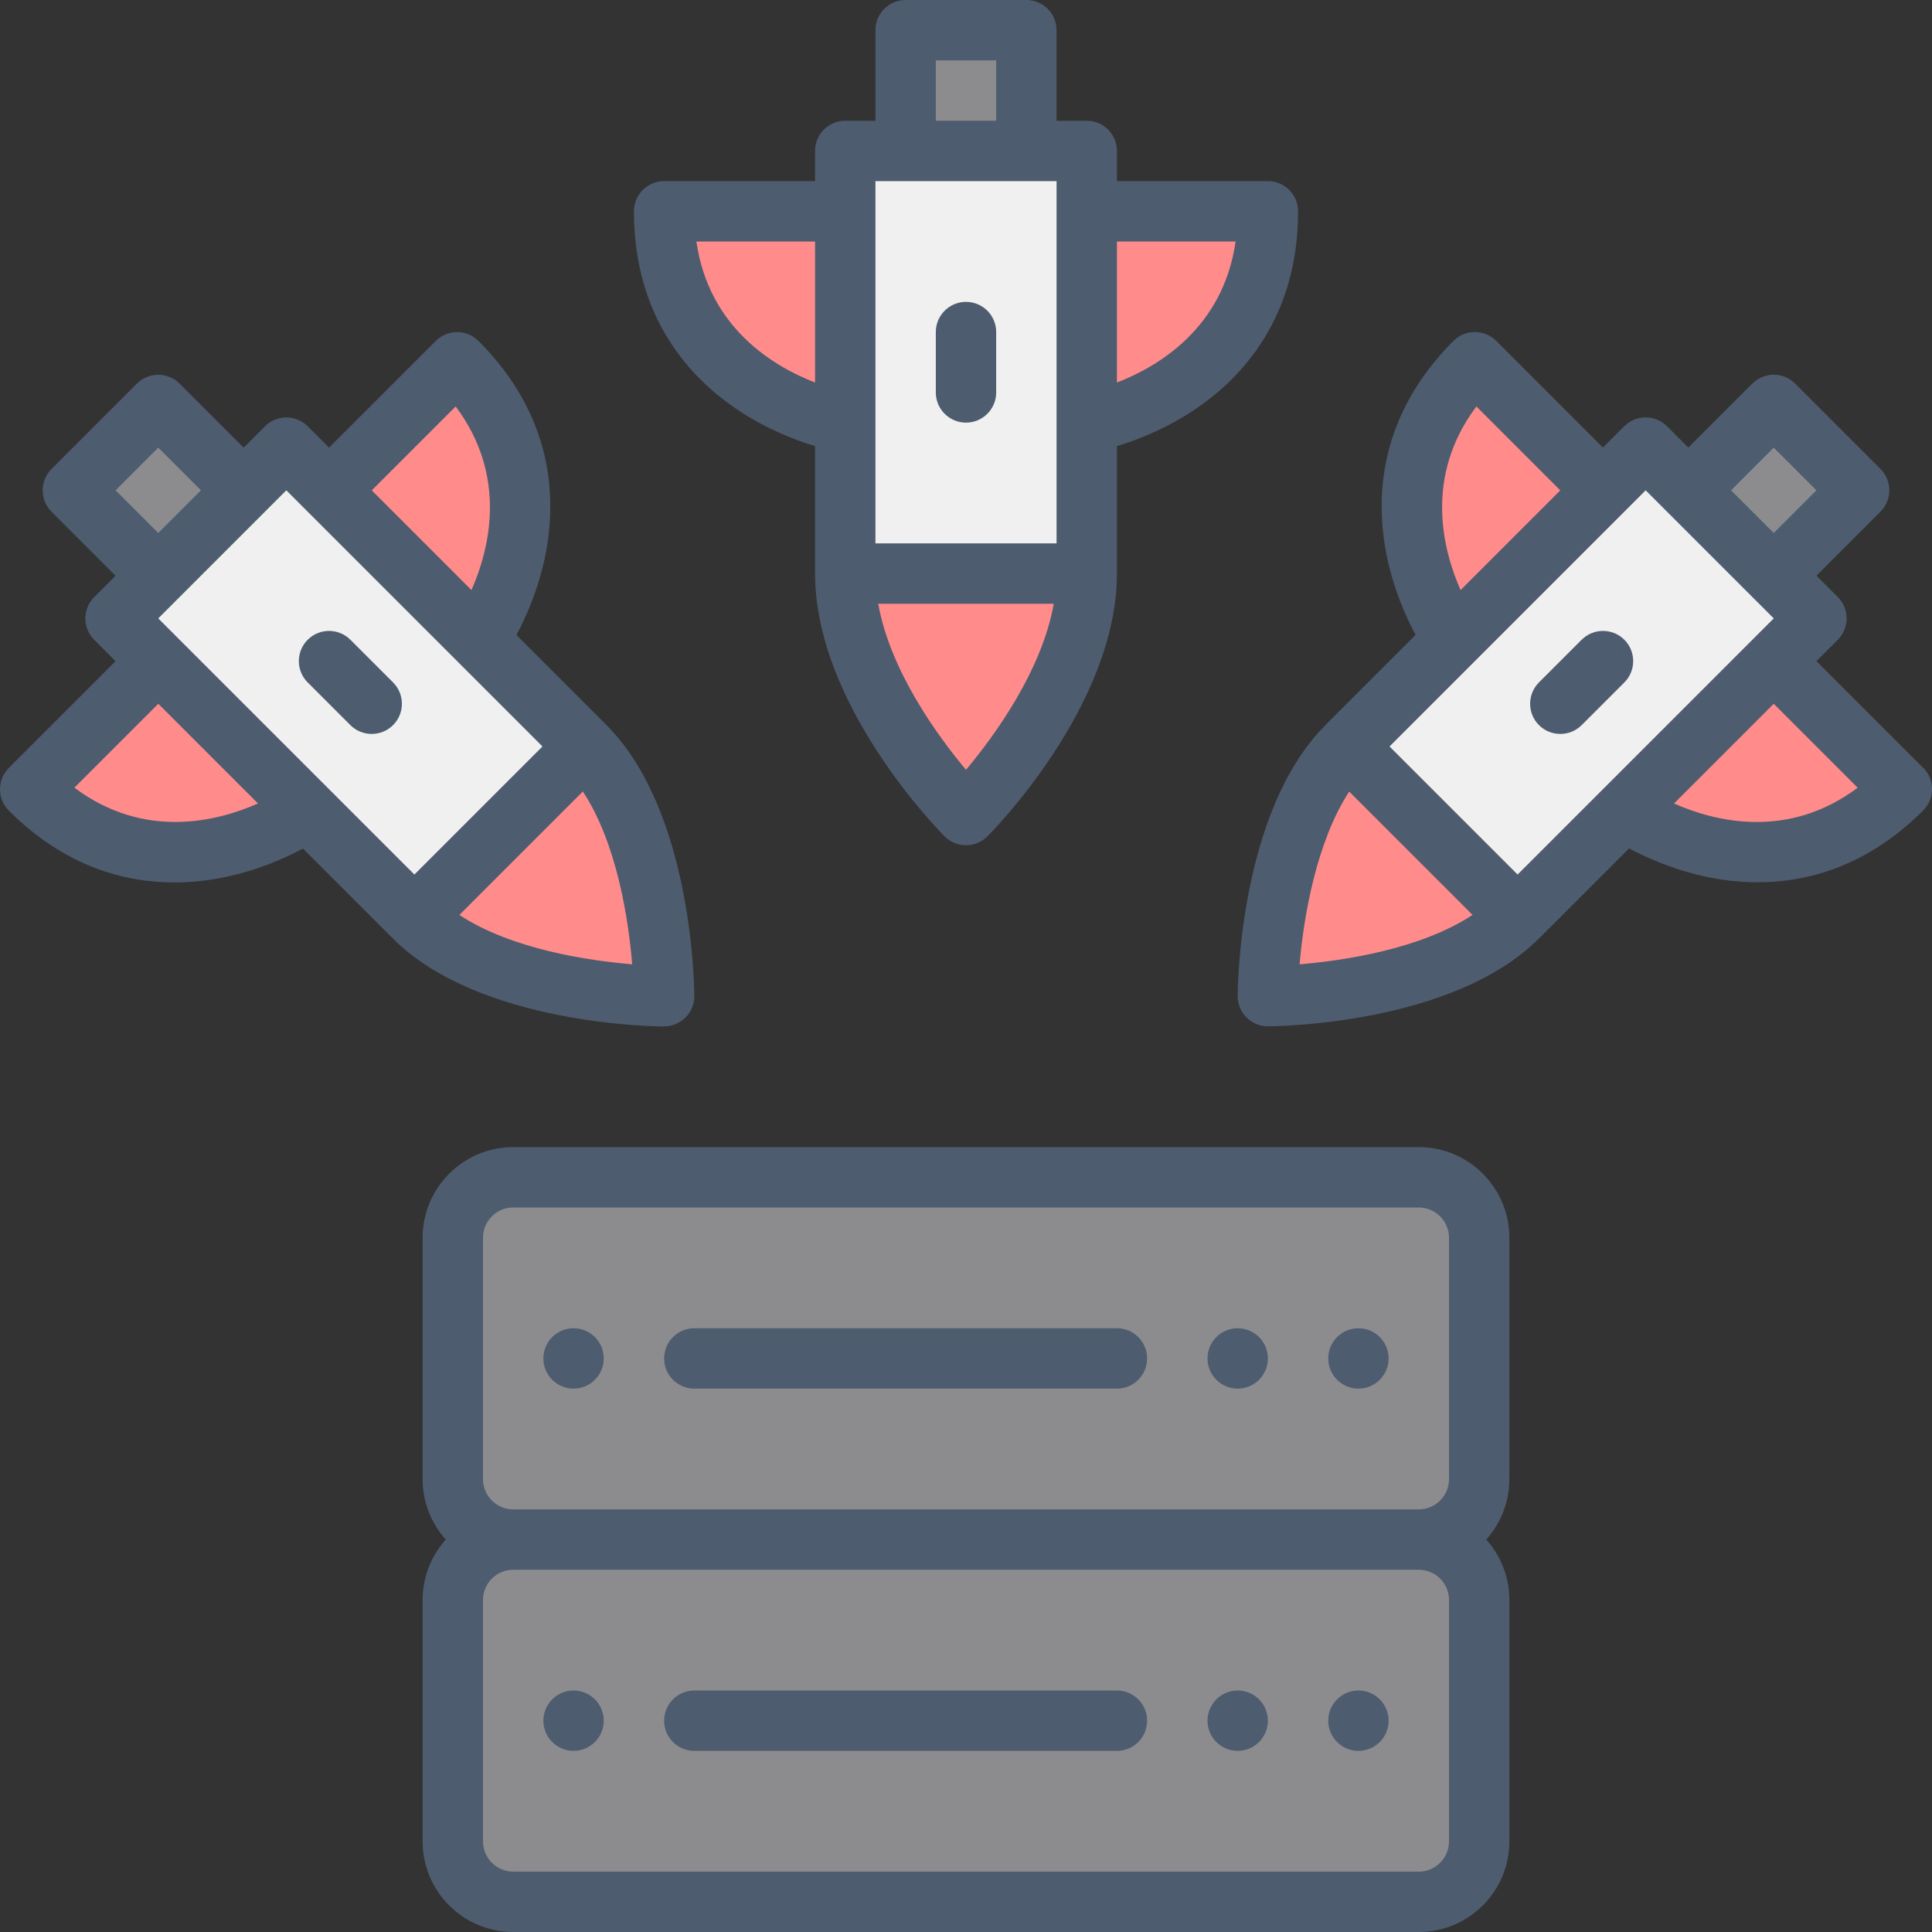 <svg xmlns="http://www.w3.org/2000/svg" id="_09_Ddos_attack_" data-name="09 Ddos attack" viewBox="0 0 512 512"><rect x="0" y="0" width="512" height="512" fill="#333333" stroke="none"/><defs><style>      .cls-1 {        fill: #ff8c8b;      }      .cls-1, .cls-2, .cls-3, .cls-4 {        stroke-width: 0px;      }      .cls-2 {        fill: #f0f0f0;      }      .cls-3 {        fill: #4e5c6f;      }      .cls-4 {        fill: #8c8c8e;      }    </style></defs><g><path class="cls-1" d="M41.94,175.2l39.6,39.6s-39.6,28.28-73.54-5.66l33.94-33.94Z"></path><path class="cls-1" d="M121.14,96c33.94,33.94,5.66,73.54,5.66,73.54l-39.6-39.6,33.94-33.94Z"></path><g><path class="cls-2" d="M224,152h64V40h-64v112Z"></path><path class="cls-2" d="M436.12,118.63s-59.4,59.4-79.2,79.2l45.25,45.25c19.8-19.8,79.2-79.2,79.2-79.2l-45.25-45.25Z"></path><path class="cls-2" d="M75.88,118.63l-45.25,45.25s59.4,59.4,79.2,79.2l45.25-45.25c-19.8-19.8-79.2-79.2-79.2-79.2Z"></path><path class="cls-1" d="M256,216s32-32,32-64h-64c0,32,32,64,32,64Z"></path><path class="cls-1" d="M336,264s45.35-.1,66.18-20.92l-45.25-45.25c-20.83,20.83-20.92,66.18-20.92,66.18Z"></path><path class="cls-1" d="M109.82,243.08c20.83,20.83,66.18,20.92,66.18,20.92,0,0-.1-45.35-20.92-66.18l-45.25,45.25Z"></path></g><rect class="cls-4" x="25.94" y="113.94" width="32" height="32" transform="translate(163.48 192.17) rotate(135)"></rect><rect class="cls-4" x="120" y="312" width="272" height="96" rx="16" ry="16"></rect><rect class="cls-4" x="120" y="408" width="272" height="96" rx="16" ry="16"></rect><g><path class="cls-1" d="M288,56v56s48-8,48-56h-48Z"></path><path class="cls-1" d="M176,56c0,48,48,56,48,56v-56h-48Z"></path><rect class="cls-4" x="240" y="8" width="32" height="32"></rect></g><g><path class="cls-1" d="M470.06,175.2l-39.6,39.6s39.6,28.28,73.54-5.66l-33.94-33.94Z"></path><path class="cls-1" d="M390.86,96c-33.94,33.94-5.66,73.54-5.66,73.54l39.6-39.6-33.94-33.94Z"></path><rect class="cls-4" x="454.06" y="113.94" width="32" height="32" transform="translate(229.56 -294.32) rotate(45)"></rect></g></g><g><path class="cls-3" d="M376,304h-240c-13.23,0-24,10.77-24,24v64c0,6.14,2.32,11.75,6.13,16-3.81,4.25-6.13,9.86-6.13,16v64c0,13.23,10.77,24,24,24h240c13.23,0,24-10.77,24-24v-64c0-6.14-2.32-11.75-6.13-16,3.81-4.25,6.13-9.86,6.13-16v-64c0-13.23-10.77-24-24-24ZM384,488c0,4.41-3.59,8-8,8h-240c-4.41,0-8-3.59-8-8v-64c0-4.41,3.59-8,8-8h240c4.41,0,8,3.59,8,8v64ZM384,392c0,4.41-3.59,8-8,8h-240c-4.41,0-8-3.59-8-8v-64c0-4.41,3.59-8,8-8h240c4.41,0,8,3.59,8,8v64Z"></path><path class="cls-3" d="M195.56,108.66c7.61,5.07,15.22,7.99,20.44,9.57v33.77c0,34.91,32.94,68.25,34.34,69.66,1.5,1.5,3.54,2.34,5.66,2.34s4.16-.84,5.66-2.34c1.4-1.4,34.34-34.74,34.34-69.66v-33.77c5.22-1.58,12.83-4.5,20.44-9.57,12.57-8.38,27.56-24.32,27.56-52.66,0-4.42-3.58-8-8-8h-40v-8c0-4.42-3.58-8-8-8h-8V8c0-4.42-3.58-8-8-8h-32c-4.42,0-8,3.58-8,8v24h-8c-4.42,0-8,3.58-8,8v8h-40c-4.42,0-8,3.58-8,8,0,28.33,14.99,44.27,27.56,52.66ZM296,64h31.45c-3.28,22.9-20.44,33.11-31.45,37.37v-37.37ZM256,204.01c-7.49-8.96-20.1-26.21-23.26-44.01h46.52c-3.16,17.8-15.77,35.06-23.26,44.01ZM248,16h16v16h-16v-16ZM232,48h48v96h-48V48ZM216,64v37.37c-11.01-4.26-28.16-14.47-31.45-37.37h31.45Z"></path><path class="cls-3" d="M256,80c-4.42,0-8,3.58-8,8v16c0,4.42,3.58,8,8,8s8-3.58,8-8v-16c0-4.42-3.58-8-8-8Z"></path><path class="cls-3" d="M509.66,203.48l-28.28-28.28,5.66-5.66c1.5-1.5,2.34-3.54,2.34-5.66s-.84-4.16-2.34-5.66l-5.66-5.66,16.97-16.97c1.5-1.5,2.34-3.54,2.34-5.66s-.84-4.16-2.34-5.66l-22.63-22.63c-1.5-1.5-3.54-2.34-5.66-2.34s-4.16.84-5.66,2.34l-16.97,16.97-5.66-5.66c-3.12-3.12-8.19-3.12-11.31,0l-5.66,5.66-28.28-28.28c-1.5-1.5-3.54-2.34-5.66-2.34s-4.16.84-5.66,2.34c-20.04,20.03-20.71,41.9-17.74,56.72,1.79,8.97,5.11,16.41,7.68,21.22l-23.88,23.88c-22.9,22.9-23.26,69.83-23.26,71.82,0,2.13.84,4.17,2.34,5.67,1.5,1.5,3.54,2.34,5.66,2.34h.02c1.99,0,48.92-.37,71.82-23.27l23.88-23.88c4.81,2.57,12.25,5.89,21.22,7.68,3.86.77,8.2,1.3,12.87,1.3,13.23,0,29.04-4.23,43.86-19.04,1.5-1.5,2.34-3.54,2.34-5.66s-.84-4.16-2.34-5.66ZM470.06,118.63l11.31,11.31-11.31,11.31-11.31-11.31,11.31-11.31ZM391.25,107.71l22.24,22.24-26.42,26.42c-4.77-10.79-9.68-30.15,4.19-48.66ZM344.41,255.55c1.08-12.79,4.52-32.55,13.14-45.78l32.69,32.69c-13.92,9.17-34.43,12.14-45.84,13.09ZM402.18,231.76l-33.94-33.94,67.88-67.88,33.94,33.94-67.88,67.88ZM443.64,212.93l26.42-26.42,22.24,22.24c-18.51,13.87-37.87,8.96-48.66,4.19Z"></path><path class="cls-3" d="M419.15,169.54l-11.31,11.31c-3.12,3.12-3.12,8.19,0,11.31,1.56,1.56,3.61,2.34,5.66,2.34s4.09-.78,5.66-2.34l11.31-11.31c3.12-3.12,3.12-8.19,0-11.31-3.12-3.12-8.19-3.12-11.31,0Z"></path><path class="cls-3" d="M176,272c2.12,0,4.16-.84,5.66-2.34,1.5-1.5,2.35-3.55,2.34-5.67,0-1.99-.37-48.92-23.26-71.82l-23.88-23.88c2.57-4.81,5.89-12.25,7.68-21.22,2.96-14.82,2.29-36.69-17.74-56.72-1.5-1.5-3.54-2.34-5.66-2.34s-4.16.84-5.66,2.34l-28.28,28.28-5.66-5.66c-3.12-3.12-8.19-3.12-11.31,0l-5.66,5.66-16.97-16.97c-1.5-1.5-3.54-2.34-5.66-2.34s-4.16.84-5.66,2.34l-22.63,22.63c-1.5,1.5-2.34,3.54-2.34,5.66s.84,4.16,2.34,5.66l16.97,16.97-5.66,5.66c-1.5,1.5-2.34,3.54-2.34,5.66s.84,4.16,2.34,5.66l5.66,5.66-28.28,28.28c-1.5,1.5-2.34,3.54-2.34,5.66s.84,4.16,2.34,5.66c14.81,14.81,30.63,19.04,43.86,19.04,4.66,0,9-.53,12.87-1.3,8.97-1.79,16.41-5.11,21.22-7.68l23.88,23.88c22.9,22.9,69.83,23.26,71.82,23.27h.02ZM120.75,107.71c13.87,18.52,8.96,37.88,4.19,48.66l-26.42-26.42,22.24-22.24ZM30.63,129.94l11.31-11.31,11.31,11.31-11.31,11.31-11.31-11.31ZM19.71,208.75l22.24-22.24,26.42,26.42c-10.79,4.77-30.15,9.68-48.66-4.19ZM41.94,163.88l33.94-33.94,67.88,67.88-33.94,33.94-67.88-67.88ZM121.75,242.46l32.71-32.71c9.16,13.91,12.13,34.38,13.08,45.8-11.42-.96-31.89-3.92-45.8-13.08Z"></path><path class="cls-3" d="M92.85,169.54c-3.12-3.12-8.19-3.12-11.31,0-3.12,3.12-3.12,8.19,0,11.31l11.31,11.31c1.56,1.56,3.61,2.34,5.66,2.34s4.09-.78,5.66-2.34c3.12-3.12,3.12-8.19,0-11.31l-11.31-11.31Z"></path><path class="cls-3" d="M296,352h-112c-4.42,0-8,3.58-8,8s3.58,8,8,8h112c4.42,0,8-3.58,8-8s-3.58-8-8-8Z"></path><path class="cls-3" d="M296,448h-112c-4.42,0-8,3.58-8,8s3.58,8,8,8h112c4.42,0,8-3.58,8-8s-3.58-8-8-8Z"></path><circle class="cls-3" cx="328" cy="360" r="8"></circle><circle class="cls-3" cx="152" cy="360" r="8"></circle><circle class="cls-3" cx="360" cy="360" r="8"></circle><circle class="cls-3" cx="328" cy="456" r="8"></circle><circle class="cls-3" cx="152" cy="456" r="8"></circle><circle class="cls-3" cx="360" cy="456" r="8"></circle></g></svg>